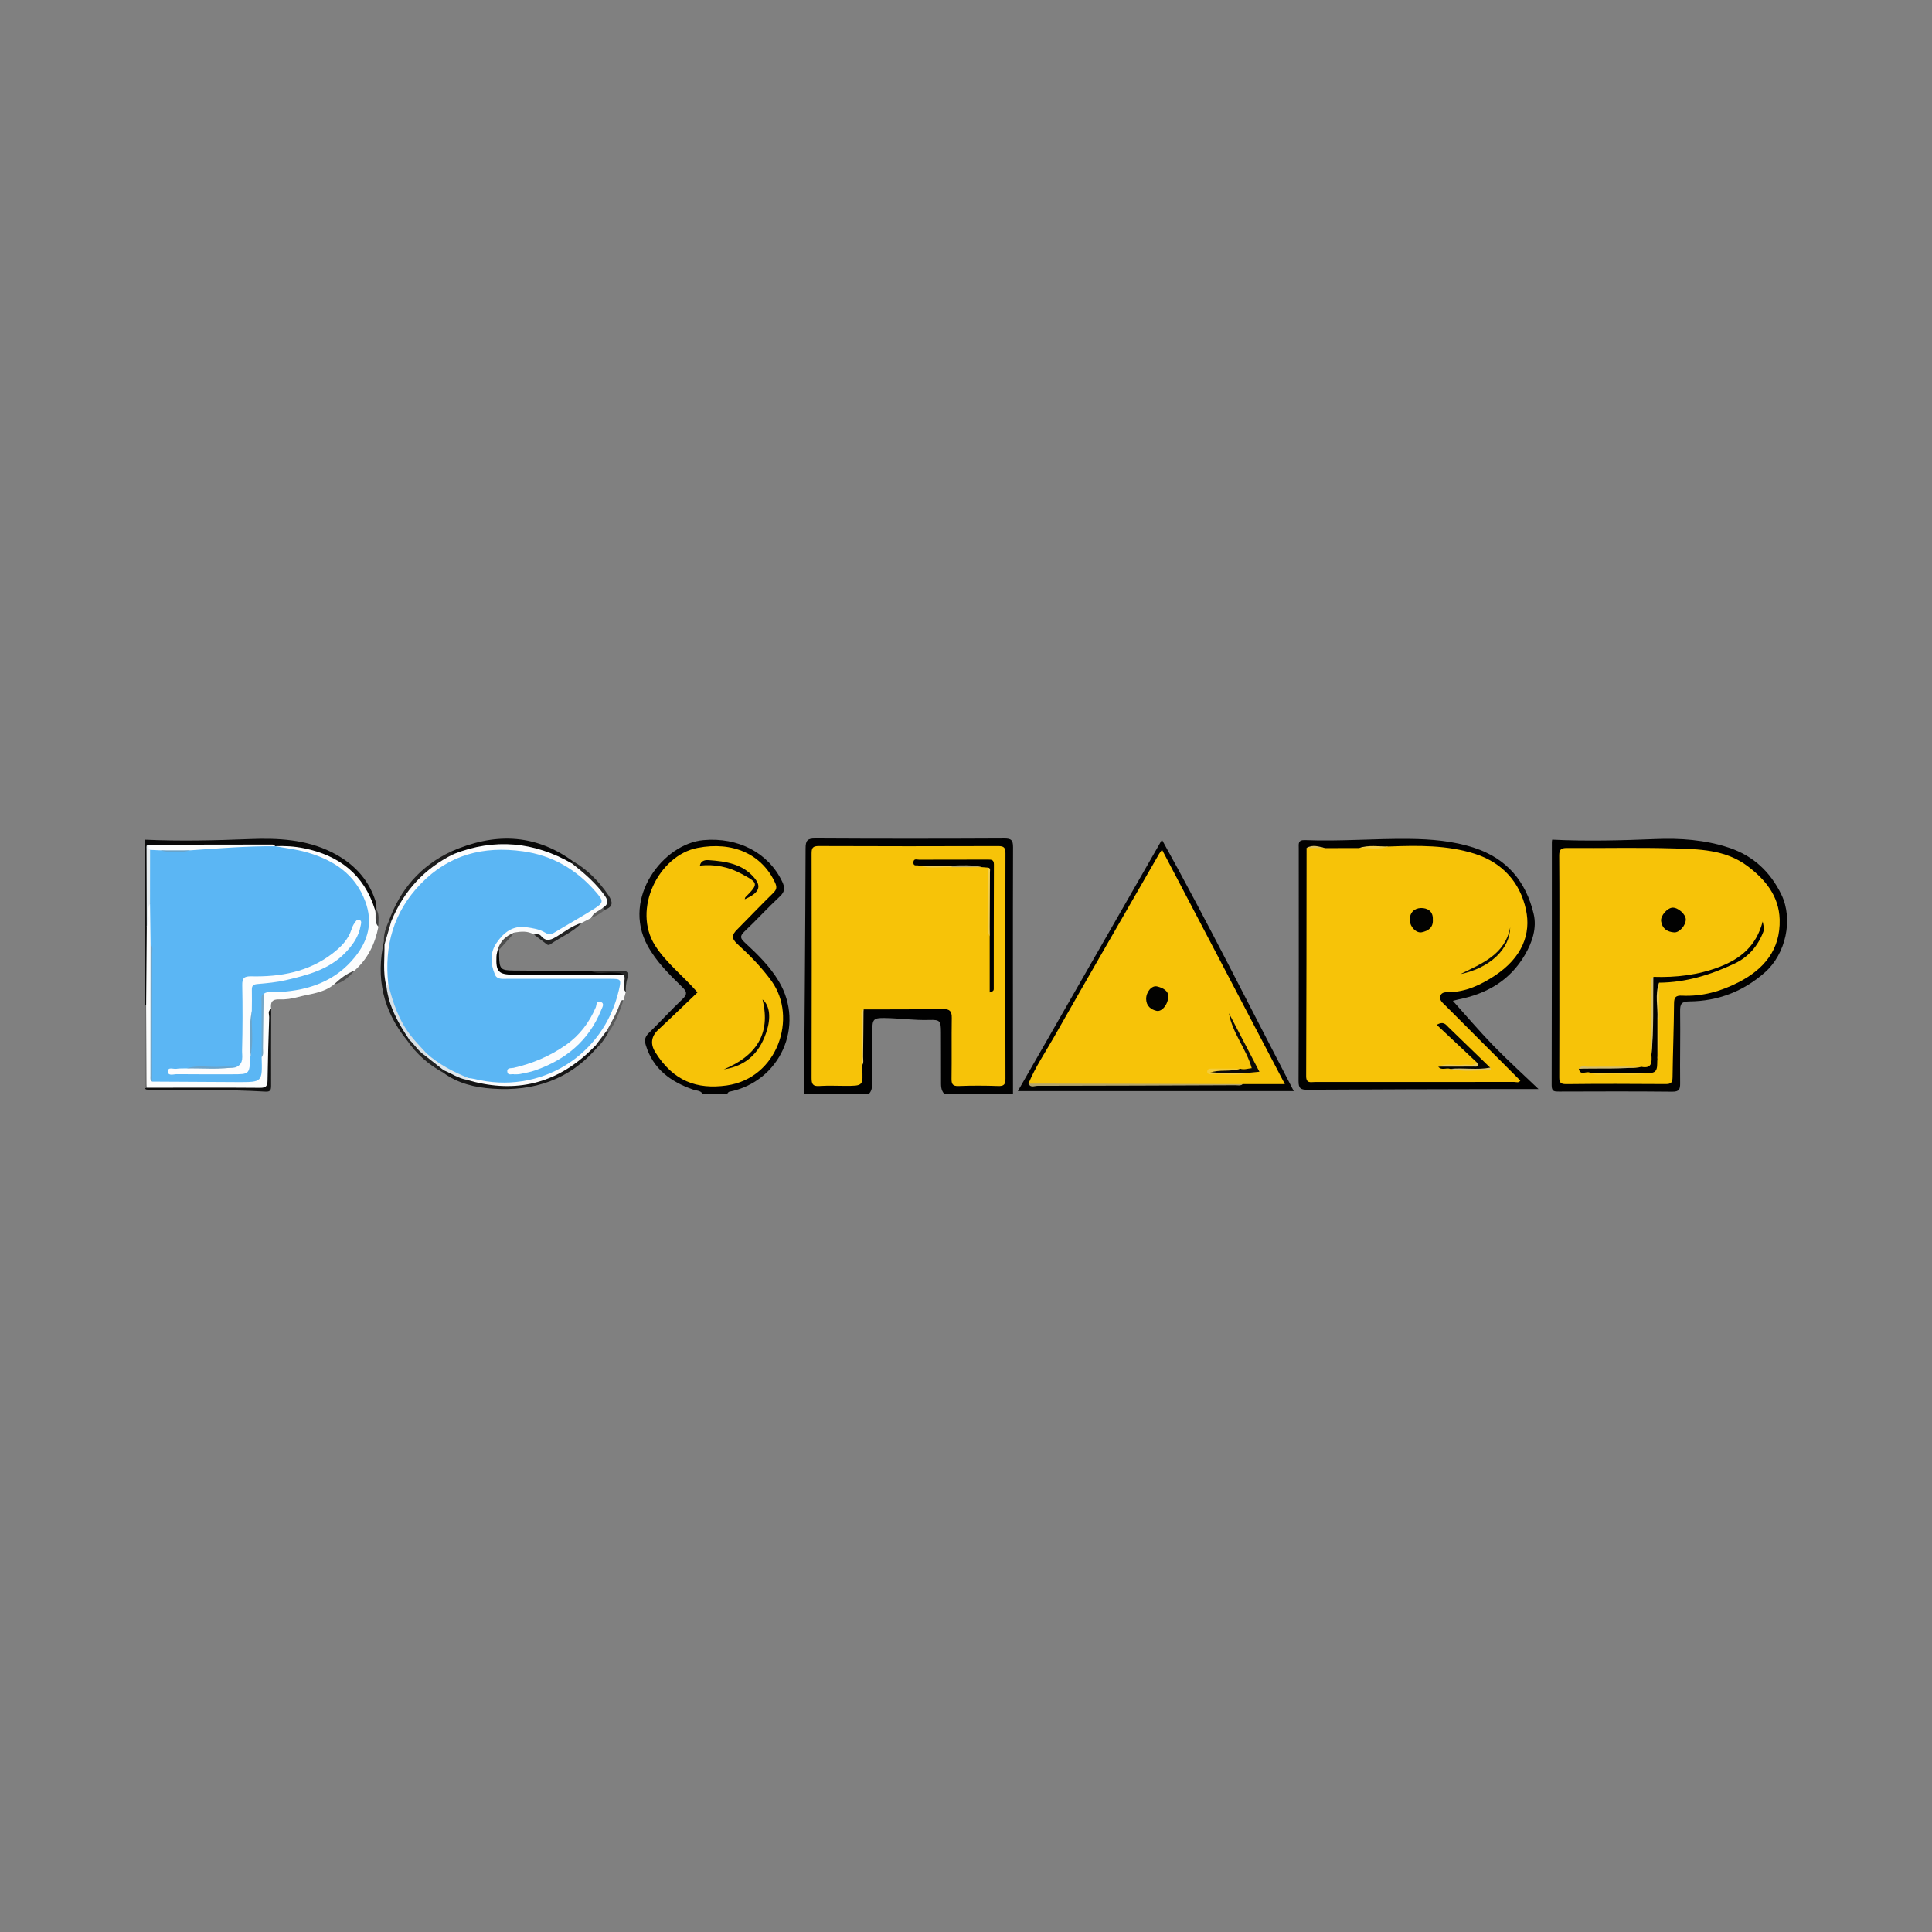 <?xml version="1.0" encoding="utf-8"?>
<!-- Generator: Adobe Illustrator 17.0.0, SVG Export Plug-In . SVG Version: 6.00 Build 0)  -->
<!DOCTYPE svg PUBLIC "-//W3C//DTD SVG 1.1//EN" "http://www.w3.org/Graphics/SVG/1.1/DTD/svg11.dtd">
<svg version="1.1" id="Layer_1" xmlns="http://www.w3.org/2000/svg" xmlns:xlink="http://www.w3.org/1999/xlink" x="0px" y="0px"
	 width="200px" height="200px" viewBox="0 0 200 200" enable-background="new 0 0 200 200" xml:space="preserve">

<rect x="0" y="0" width="200" height="200" fill="#808080" stroke="none"/>

<g>
	<path fill="#010101" d="M83.233,113.201c0.061-8.46,0.135-16.919,0.161-25.379c0.003-0.82,0.188-1.028,1.018-1.023
		c6.513,0.039,13.026,0.035,19.539,0.003c0.732-0.004,0.921,0.159,0.919,0.909c-0.026,8.497-0.01,16.993-0.006,25.49
		c-2.381,0-4.763,0-7.144,0c-0.337-0.384-0.304-0.856-0.306-1.315c-0.009-1.681,0.006-3.363-0.007-5.044
		c-0.009-1.17-0.093-1.291-1.222-1.257c-1.554,0.048-3.091-0.183-4.638-0.202c-1.112-0.013-1.237,0.126-1.251,1.261
		c-0.021,1.747,0,3.495-0.01,5.242c-0.003,0.459,0.031,0.932-0.306,1.315C87.731,113.201,85.482,113.201,83.233,113.201z"/>
	<path fill="#010101" d="M72.715,113.201c-0.228-0.334-0.62-0.291-0.943-0.403c-2.337-0.811-4.179-2.137-4.93-4.639
		c-0.149-0.496-0.062-0.85,0.324-1.226c1.183-1.152,2.294-2.379,3.491-3.515c0.531-0.504,0.441-0.776-0.036-1.242
		c-1.34-1.309-2.684-2.623-3.595-4.297c-2.686-4.939,1.639-10.536,5.797-10.908c3.563-0.319,6.714,1.291,8.149,4.294
		c0.292,0.612,0.302,1.034-0.247,1.543c-1.258,1.168-2.416,2.445-3.663,3.625c-0.502,0.475-0.424,0.711,0.049,1.147
		c1.309,1.208,2.587,2.456,3.512,4.004c2.747,4.595,0.132,10.399-5.144,11.433c-0.071,0.014-0.124,0.12-0.186,0.184
		C74.435,113.201,73.575,113.201,72.715,113.201z"/>
	<path fill="#010101" d="M150.307,103.502c1.408,1.567,2.773,3.177,4.237,4.69c1.437,1.485,2.975,2.872,4.721,4.543
		c-1.355,0-2.422-0.002-3.488,0c-6.807,0.018-13.614,0.025-20.42,0.071c-0.71,0.005-0.934-0.124-0.931-0.896
		c0.034-8.031,0.021-16.063,0.02-24.094c0-0.458-0.107-0.878,0.661-0.847c3.6,0.146,7.198-0.167,10.796-0.126
		c2.263,0.026,4.525,0.209,6.716,0.928c3.376,1.107,5.35,3.488,6.145,6.834c0.349,1.47-0.141,2.929-0.908,4.246
		c-1.55,2.66-3.962,4.031-6.902,4.613c-0.312,0.062-0.616,0.164-0.924,0.247C150.122,103.642,150.215,103.572,150.307,103.502z"/>
	<path fill="#010101" d="M160.685,86.923c3.578,0.171,7.133,0.081,10.693-0.063c2.568-0.104,5.126,0.074,7.601,0.895
		c2.515,0.835,4.29,2.506,5.428,4.852c1.247,2.569,0.458,6.145-1.696,8.046c-2.237,1.976-4.859,2.983-7.825,3.011
		c-0.819,0.008-0.971,0.267-0.96,1.012c0.035,2.478-0.026,4.958,0.002,7.437c0.007,0.647-0.087,0.904-0.83,0.896
		c-3.9-0.042-7.801-0.025-11.702-0.013c-0.477,0.001-0.771,0.011-0.769-0.647c0.025-8.396,0.017-16.792,0.02-25.188
		C160.646,87.064,160.677,86.967,160.685,86.923z"/>
	<path fill="#020202" d="M105.366,112.948c4.986-8.696,9.922-17.302,14.918-26.014c4.761,8.578,9.102,17.292,13.646,26.014
		C124.359,112.948,114.932,112.948,105.366,112.948z"/>
	<path fill="#FBFCFD" d="M61.192,95.031c-0.329,0.17-0.658,0.34-0.987,0.51c-0.913,0.566-1.839,1.113-2.74,1.697
		c-0.466,0.302-0.828,0.48-1.257-0.03c-0.234-0.279-0.627-0.322-0.946-0.474c-0.63-0.378-1.305-0.312-1.985-0.205
		c-0.706,0.613-1.584,1.091-1.7,2.169c0.001,0.266-0.013,0.531,0.004,0.793c0.06,0.937,0.335,1.203,1.291,1.205
		c3.496,0.007,6.992,0,10.488,0.006c0.392,0.001,0.793-0.065,1.173,0.098c0.499,0.577-0.126,1.302,0.248,1.896
		c-0.077,0.277-0.154,0.555-0.232,0.832c-0.6,1.033-0.923,2.206-1.616,3.192c-0.415,0.592-0.841,1.176-1.291,1.743
		c-3.474,3.622-7.672,4.813-12.547,3.744c-0.296-0.065-0.57-0.157-0.802-0.356c-0.059-0.194,0.048-0.299,0.203-0.378
		c1.414,0.023,2.802,0.309,4.23,0.29c5.036-0.067,10.127-4.267,11.053-9.211c0.16-0.852,0.051-0.982-0.953-0.985
		c-3.305-0.01-6.609-0.001-9.914-0.005c-1.788-0.002-2.363-0.613-2.282-2.404c0.096-2.123,2.217-3.931,4.245-3.293
		c1.753,0.552,3.111,0.223,4.495-0.784c0.611-0.444,1.302-0.781,1.937-1.2c0.553-0.365,0.672-0.75,0.205-1.292
		c-2.295-2.663-5.155-4.164-8.697-4.326c-2.979-0.136-5.738,0.459-8.028,2.477c-2.655,2.34-4.431,5.138-4.361,8.845
		c0.015,0.785,0.136,1.586-0.135,2.36c-0.114,0.142-0.233,0.258-0.409,0.08c-0.565-1.344-0.181-2.735-0.207-4.105
		c0.302-0.83,0.281-1.756,0.749-2.537c1.034-2.978,3.002-5.166,5.702-6.732c0.283-0.164,0.593-0.278,0.865-0.465
		c2.822-1.156,5.708-1.402,8.663-0.596c1.245,0.34,2.39,0.904,3.463,1.615c1.456,0.916,2.669,2.081,3.647,3.502
		c0.388,0.564,0.442,1-0.239,1.34C62.097,94.396,61.591,94.641,61.192,95.031z"/>
	<path fill="#FCFDFD" d="M39.174,95.927c-0.347,1.785-1.104,3.346-2.49,4.564c-0.711,0.449-1.348,1.01-2.096,1.405
		c-1.081,0.911-2.467,0.972-3.745,1.318c-0.611,0.166-1.267,0.269-1.894,0.239c-0.8-0.038-0.977,0.317-0.879,0.994
		c-0.2,0.304-0.11,0.645-0.102,0.966c0.056,2.149-0.13,4.293-0.102,6.441c0.008,0.581-0.143,0.982-0.822,0.944
		c-3.96-0.219-7.927,0.02-11.887-0.163c-0.198-1.761-0.047-3.527-0.085-5.29c-0.023-1.081-0.005-2.162-0.004-3.243
		c0.003-2.68-0.006-5.361,0.005-8.041c0.159-0.606,0.047-1.228,0.105-1.838c0.025-0.269-0.133-0.722,0.439-0.637
		c0.453,0.79,0.201,1.654,0.249,2.485c0.032,0.55,0.032,1.105-0.003,1.657c-0.052,4.296-0.007,8.592-0.021,12.888
		c-0.001,0.332-0.014,0.667,0.278,0.907c0.359,0.229,0.762,0.176,1.152,0.177c2.692,0.005,5.384,0.007,8.077,0
		c1.349-0.003,1.365-0.026,1.42-1.365c0.012-0.295,0.021-0.591,0.079-0.882c0.289-1.226,0.087-2.471,0.142-3.706
		c0.039-0.879-0.061-1.762,0.065-2.638c0.216-0.629,0.754-0.695,1.29-0.677c1.237,0.041,2.427-0.236,3.612-0.515
		c2.243-0.528,3.912-1.934,5.104-3.809c1.563-2.459,0.869-5.636-1.403-7.564c-1.811-1.537-3.929-2.229-6.237-2.486
		c-0.354-0.04-0.822,0.109-0.945-0.445c0.279-0.308,0.658-0.282,1.012-0.269c3.517,0.133,6.453,1.402,8.474,4.409
		c0.482,0.716,0.783,1.513,0.923,2.368C39.144,94.697,38.971,95.342,39.174,95.927z"/>
	<path fill="#090909" d="M15.191,95.933c-0.021,2.706-0.041,5.412-0.062,8.119c-0.043,0-0.086,0-0.129,0c0-5.71,0-11.421,0-17.126
		c3.63,0.161,7.237,0.079,10.848-0.064c2.904-0.115,5.805,0.024,8.474,1.353c2.13,1.061,3.744,2.642,4.521,4.971
		c0.109,0.327,0.134,0.637,0.126,0.965c-0.058,0.063-0.111,0.06-0.161-0.009c-1.139-3.622-3.701-5.587-7.333-6.327
		c-1.003-0.204-2.009-0.262-3.026-0.22c-0.06,0.015-0.121,0.03-0.181,0.045c-3.807,0.079-7.615,0.035-11.422,0.059
		c-0.39,0.003-0.79-0.068-1.162,0.11c-0.366,0.352-0.244,0.809-0.233,1.221C15.508,91.337,15.355,93.635,15.191,95.933z"/>
	<path fill="#080808" d="M59.219,89.394c-3.933-2.267-8.017-2.643-12.263-0.979c-0.245,0.069-0.307-0.041-0.258-0.262
		c4.358-1.923,8.568-1.913,12.556,0.968C59.322,89.223,59.311,89.314,59.219,89.394z"/>
	<path fill="#151515" d="M48.313,111.777c4.653,1.382,8.837,0.603,12.471-2.706c0.292-0.266,0.568-0.547,0.852-0.822
		c0.147-0.01,0.254,0.013,0.168,0.199c-2.857,3.33-6.546,4.548-10.824,4.247c-1.822-0.128-3.563-0.533-5.074-1.638
		c-0.072-0.088-0.072-0.177,0-0.265C46.82,110.848,47.597,111.238,48.313,111.777z"/>
	<path fill="#101010" d="M15.171,112.599c3.917-0.003,7.835-0.024,11.752,0.009c0.634,0.005,0.765-0.202,0.773-0.771
		c0.031-2.171,0.096-4.342,0.171-6.512c0.01-0.293-0.198-0.665,0.202-0.878c-0.004,2.641-0.017,5.283-0.005,7.924
		c0.002,0.438-0.061,0.662-0.58,0.632c-4.055-0.234-8.117-0.176-12.176-0.206c-0.134-0.001-0.26-0.001-0.298-0.167
		C15.044,112.514,15.097,112.504,15.171,112.599z"/>
	<path fill="#040404" d="M64.576,100.898c-3.796,0-7.592,0-11.388-0.001c-1.578,0-1.87-0.303-1.795-1.887
		c0.011-0.227,0.083-0.451,0.127-0.677c0.04-0.09,0.089-0.096,0.149-0.017c0,0.23-0.006,0.46,0,0.689
		c0.032,1.31,0.182,1.453,1.466,1.461c2.69,0.017,5.38,0.042,8.07,0.063c1.142,0.184,2.296-0.016,3.439,0.109
		c0.078,0.009,0.107,0.064,0.117,0.127c0.016,0.092-0.006,0.13-0.087,0.125C64.642,100.888,64.609,100.895,64.576,100.898z"/>
	<path fill="#171717" d="M39.802,97.783c0.023,1.435-0.187,2.88,0.195,4.298c0.275,0.265,0.335,0.625,0.422,0.97
		c0.315,1.243,0.826,2.395,1.54,3.463c0.228,0.341,0.555,0.664,0.423,1.146c-0.089,0.082-0.178,0.083-0.267,0.001
		c-2.449-3.016-3.232-6.419-2.367-10.205C39.855,97.55,39.873,97.659,39.802,97.783z"/>
	<path fill="#1D1D1D" d="M46.697,88.153c0.086,0.087,0.172,0.175,0.258,0.262c-3.018,1.495-5.149,3.814-6.436,6.919
		c-0.09,0.082-0.176,0.077-0.255-0.016C41.439,92.06,43.544,89.637,46.697,88.153z"/>
	<path fill="#212121" d="M59.219,89.394c0.012-0.091,0.023-0.182,0.035-0.273c1.543,0.884,2.754,2.113,3.743,3.578
		c0.433,0.642,0.513,1.176-0.377,1.47c-0.214,0.093-0.243-0.016-0.21-0.192c0.538-0.337,0.605-0.678,0.206-1.242
		C61.678,91.413,60.473,90.383,59.219,89.394z"/>
	<path fill="#242424" d="M55.262,96.733c0.254,0.007,0.539-0.095,0.735,0.144c0.588,0.714,1.126,0.377,1.741,0.002
		c0.797-0.487,1.546-1.076,2.468-1.337c-0.922,0.974-2.175,1.463-3.248,2.217c-0.215,0.151-0.347,0.004-0.501-0.116
		C56.062,97.333,55.66,97.035,55.262,96.733z"/>
	<path fill="#6D6D6D" d="M15.171,112.599l-0.076,0.04l-0.085-0.008c-0.004-2.859-0.007-5.719-0.011-8.578
		c0.043-0.001,0.086-0.001,0.129,0C15.143,106.901,15.157,109.75,15.171,112.599z"/>
	<path fill="#222222" d="M42.115,107.661c0.088-0.008,0.176-0.016,0.264-0.024c0.811,0.179,1.006,1.103,1.708,1.413
		c0.564,0.634,1.465,0.912,1.846,1.74c-0.008,0.088-0.017,0.177-0.025,0.265C44.377,110.222,43.096,109.109,42.115,107.661z"/>
	<path fill="#262626" d="M64.576,100.898c-0.411-0.205-0.413-0.171-1.165-0.214c-0.735-0.043-1.493,0.199-2.206-0.154
		c1.049-0.011,2.1,0.015,3.146-0.046c0.651-0.038,0.736,0.293,0.599,0.76c-0.141,0.481-0.183,0.96-0.169,1.452
		C64.27,102.147,64.868,101.472,64.576,100.898z"/>
	<path fill="#5A5A5A" d="M62.832,106.667c0.506-0.941,1.056-1.861,1.38-2.888c0.058-0.184,0.147-0.272,0.337-0.252
		c-0.412,1.16-0.8,2.332-1.55,3.334C62.911,106.825,62.857,106.759,62.832,106.667z"/>
	<path fill="#4E4E4E" d="M51.668,98.316l-0.071,0.036l-0.078-0.018c0.261-0.917,0.876-1.491,1.757-1.805
		C52.74,97.124,52.204,97.72,51.668,98.316z"/>
	<path fill="#4E4E4E" d="M34.588,101.896c0.629-0.572,1.275-1.119,2.096-1.405C36.112,101.149,35.494,101.737,34.588,101.896z"/>
	<path fill="#2E2E2E" d="M40.263,95.319c0.085,0.005,0.17,0.01,0.255,0.016c-0.239,0.816-0.477,1.632-0.716,2.449
		c-0.018-0.109-0.037-0.218-0.055-0.327C39.702,96.692,39.962,96,40.263,95.319z"/>
	<path fill="#2A2A2A" d="M62.832,106.667c0.056,0.065,0.111,0.13,0.167,0.195c-0.344,0.569-0.684,1.141-1.194,1.585
		c-0.056-0.066-0.112-0.132-0.168-0.199C62.035,107.722,62.433,107.194,62.832,106.667z"/>
	<path fill="#3E3E3E" d="M38.808,94.141c0.054,0.004,0.108,0.007,0.161,0.009c0.344,0.56,0.171,1.18,0.204,1.776
		C38.668,95.41,39.006,94.721,38.808,94.141z"/>
	<path fill="#5F5F5F" d="M62.41,93.978c0.07,0.064,0.14,0.128,0.21,0.192c-0.422,0.376-0.902,0.657-1.427,0.861
		C61.411,94.465,61.995,94.319,62.41,93.978z"/>
	<path fill="#F7C308" d="M89.197,110.334c0.019,0.063,0.051,0.125,0.055,0.189c0.105,1.883,0.105,1.883-1.762,1.883
		c-0.893,0-1.789-0.048-2.677,0.015c-0.687,0.049-0.799-0.222-0.798-0.837c0.019-7.737,0.018-15.474,0.001-23.211
		c-0.001-0.577,0.099-0.792,0.746-0.789c6.183,0.027,12.366,0.025,18.549,0.003c0.6-0.002,0.777,0.135,0.775,0.76
		c-0.023,7.77-0.023,15.54,0,23.31c0.002,0.621-0.167,0.784-0.773,0.763c-1.354-0.046-2.712-0.053-4.066,0.002
		c-0.654,0.027-0.753-0.219-0.744-0.793c0.031-2.083-0.009-4.166,0.024-6.249c0.011-0.68-0.195-0.937-0.903-0.926
		c-2.743,0.04-5.487,0.03-8.231,0.039c-0.24,1.259-0.044,2.53-0.11,3.793C89.246,108.97,89.376,109.659,89.197,110.334z"/>
	<path fill="#E8CB65" d="M89.197,110.334c-0.002-1.676-0.01-3.352-0.001-5.028c0.001-0.277-0.118-0.602,0.196-0.811
		c-0.013,1.634-0.021,3.269-0.044,4.903C89.343,109.713,89.456,110.057,89.197,110.334z"/>
	<path fill="#F7C308" d="M72.205,102.731c-1.509-1.739-3.218-3.022-4.377-4.828c-2.42-3.77,0.369-9.35,4.375-10.126
		c3.675-0.712,6.652,0.668,8.015,3.56c0.226,0.48,0.204,0.734-0.164,1.096c-1.273,1.251-2.509,2.539-3.764,3.809
		c-0.501,0.507-0.617,0.88,0.032,1.471c1.288,1.174,2.516,2.414,3.551,3.848c2.716,3.765,0.638,10.068-4.659,10.805
		c-3.039,0.422-5.495-0.421-7.382-3.446c-0.493-0.791-0.464-1.603,0.303-2.313C69.515,105.329,70.861,104.014,72.205,102.731z"/>
	<path fill="#F7C308" d="M143.768,87.631c3.017-0.11,6.04-0.169,8.955,0.774c2.823,0.913,4.637,2.956,5.246,5.77
		c0.537,2.483-0.368,4.957-3.281,6.858c-1.404,0.917-2.904,1.628-4.645,1.677c-0.311,0.009-0.789-0.053-0.932,0.366
		c-0.153,0.447,0.215,0.717,0.495,0.996c2.592,2.594,5.183,5.19,7.777,7.788c-0.17,0.274-0.426,0.142-0.628,0.142
		c-6.879,0.008-13.759,0.008-20.638,0.004c-0.424,0-0.907,0.183-0.903-0.616c0.034-7.871,0.034-15.742,0.043-23.613
		c0.641-0.111,1.281-0.138,1.92,0.02c1.166-0.002,2.333-0.004,3.499-0.006C141.696,87.558,142.744,87.838,143.768,87.631z"/>
	<path fill="#F1CC49" d="M143.768,87.631c-1.015,0.371-2.062,0.106-3.093,0.16C141.69,87.445,142.734,87.643,143.768,87.631z"/>
	<path fill="#DBC05F" d="M137.175,87.797c-0.64-0.006-1.28-0.013-1.92-0.019C135.899,87.401,136.537,87.637,137.175,87.797z"/>
	<path fill="#F7C308" d="M161.423,99.901c0-3.767,0.016-7.535-0.015-11.302c-0.006-0.654,0.179-0.82,0.821-0.814
		c3.635,0.031,7.272-0.064,10.904,0.041c2.694,0.077,5.465,0.096,7.774,1.837c1.839,1.386,3.255,3.096,3.323,5.528
		c0.087,3.113-1.612,5.135-4.249,6.489c-1.834,0.942-3.779,1.492-5.859,1.39c-0.646-0.032-0.821,0.16-0.825,0.812
		c-0.018,2.54-0.123,5.079-0.153,7.618c-0.007,0.551-0.145,0.725-0.712,0.721c-3.437-0.025-6.874-0.034-10.31,0.006
		c-0.7,0.008-0.709-0.305-0.707-0.825C161.43,107.567,161.423,103.734,161.423,99.901z"/>
	<path fill="#F7C308" d="M106.466,112.173c0.698-1.695,1.73-3.21,2.629-4.793c3.606-6.349,7.263-12.668,10.903-18.998
		c0.065-0.113,0.151-0.215,0.294-0.416c4.222,8.054,8.417,16.057,12.716,24.257c-1.573,0-2.971,0-4.368,0
		c-0.25,0.13-0.519,0.078-0.78,0.078c-6.847,0.003-13.693,0.004-20.54-0.003C107.035,112.299,106.722,112.406,106.466,112.173z"/>
	<path fill="#B4A56C" d="M106.466,112.173c4.752,0.009,9.504,0.017,14.256,0.028c2.64,0.006,5.28,0.015,7.919,0.023
		c-0.226,0.206-0.503,0.115-0.757,0.116c-6.829,0.029-13.658,0.056-20.487,0.062C107.093,112.403,106.676,112.638,106.466,112.173z"
		/>
	<path fill="#5BB6F4" d="M40.191,101.851c-0.421-3.951,0.542-7.434,3.362-10.353c2.933-3.036,6.507-3.934,10.566-3.371
		c3.041,0.422,5.524,1.86,7.524,4.165c0.874,1.007,0.885,1.138-0.208,1.83c-1.336,0.846-2.724,1.609-4.074,2.433
		c-0.332,0.203-0.591,0.196-0.908,0.001c-0.603-0.373-1.303-0.475-1.98-0.571c-1.376-0.194-2.309,0.523-3.053,1.601
		c-0.738,1.069-0.639,2.182-0.186,3.294c0.212,0.521,0.748,0.446,1.213,0.445c3.568-0.003,7.136-0.003,10.704-0.001
		c1.152,0.001,1.178,0.038,0.911,1.188c-1.576,6.799-8.185,10.856-14.951,9.179c-0.19-0.047-0.389-0.059-0.584-0.087
		c-1.793-0.301-3.178-1.328-4.475-2.513c-1.881-1.681-3.131-3.738-3.752-6.19C40.208,102.544,40.265,102.196,40.191,101.851z"/>
	<path fill="#D9E0E5" d="M40.191,101.851c0.473,1.948,1.112,3.828,2.382,5.421c0.489,0.613,1.044,1.174,1.569,1.759
		c-0.014,0.12-0.126,0.139-0.202,0.194c-0.64-0.412-1.015-1.085-1.562-1.589c-1.149-1.7-2.135-3.469-2.381-5.555
		C40.062,102.005,40.127,101.928,40.191,101.851z"/>
	<path fill="#E0E7EB" d="M43.94,109.226c0.067-0.065,0.135-0.129,0.202-0.194c1.285,1.157,2.792,1.936,4.383,2.572
		c-0.071,0.058-0.141,0.115-0.212,0.173c-0.868-0.15-1.586-0.661-2.381-0.986C45.268,110.269,44.604,109.748,43.94,109.226z"/>
	<path fill="#5BB6F4" d="M15.585,97.726c-0.018-1.385-0.036-2.769-0.054-4.154c-0.342-0.893-0.122-1.821-0.158-2.732
		c-0.035-0.887-0.032-1.777,0.01-2.666c0.211-0.733,0.758-0.383,1.2-0.376c1.086,0.202,2.17,0.201,3.254-0.029
		c2.877-0.162,5.752-0.403,8.636-0.166c0,0-0.023-0.008-0.023-0.008c1.087,0.202,2.199,0.322,3.258,0.623
		c2.782,0.793,5.049,2.228,6.115,5.12c0.79,2.145,0.302,4.018-1.072,5.724c-2.004,2.489-4.73,3.448-7.816,3.629
		c-0.549,0.032-1.129-0.157-1.643,0.188c-0.269,1.033-0.064,2.085-0.12,3.127c-0.062,1.147,0.098,2.3-0.085,3.444
		c0.074,2.567,0.074,2.573-2.439,2.565c-2.963-0.01-5.925-0.032-8.888-0.049c-0.183-0.343-0.09-0.714-0.091-1.07
		c-0.008-4.031-0.003-8.062-0.008-12.093C15.659,98.444,15.732,98.076,15.585,97.726z"/>
	<path fill="#6EA5CA" d="M15.585,97.726c0.29,0.306,0.166,0.687,0.167,1.035c0.009,4.402,0.007,8.805,0.007,13.207
		c-0.253-0.148-0.185-0.403-0.185-0.619C15.574,106.807,15.58,102.266,15.585,97.726z"/>
	<path fill="#E7EDF0" d="M15.536,87.982c-0.002,1.863-0.004,3.727-0.006,5.59c-0.46,0.737,0.126,1.625-0.34,2.361
		c-0.008-2.707-0.017-5.415-0.022-8.122c0-0.148-0.053-0.343,0.196-0.366C15.574,87.576,15.444,87.814,15.536,87.982z"/>
	<path fill="#74A7C8" d="M27.086,109.451c-0.005-1.918-0.012-3.836-0.01-5.754c0-0.285-0.092-0.607,0.215-0.817
		c-0.021,1.873-0.038,3.746-0.067,5.619C27.219,108.82,27.315,109.161,27.086,109.451z"/>
	<path fill="#FCFDFD" d="M15.536,87.982c-0.199-0.134-0.157-0.344-0.171-0.537c4.231-0.006,8.463-0.012,12.694-0.017
		c0.16,0,0.335-0.023,0.413,0.175c-2.924-0.021-5.836,0.223-8.75,0.421c-1.055,0.114-2.109,0.114-3.164,0
		C16.218,88.01,15.877,87.996,15.536,87.982z"/>
	<path d="M95.137,89.615c-0.199-0.101-0.591,0.125-0.582-0.328c0.009-0.45,0.368-0.289,0.587-0.29
		c2.378-0.011,4.755-0.003,7.133-0.011c0.367-0.001,0.616,0.015,0.614,0.507c-0.017,4.293-0.012,8.586-0.016,12.878
		c0,0.128-0.023,0.255-0.421,0.363c0-1.985,0-3.893,0-5.801c-0.148-2.02-0.019-4.044-0.07-6.065
		c-0.009-0.351,0.104-0.719-0.104-1.051c-0.21-0.016-0.419-0.032-0.629-0.048c-1.06-0.195-2.13-0.035-3.195-0.087
		C97.349,89.641,96.24,89.765,95.137,89.615z"/>
	<path fill="#F3CF4D" d="M102.278,89.817c0.297,0.051,0.2,0.291,0.2,0.459c-0.003,2.219-0.016,4.438-0.026,6.657
		c-0.331-0.615-0.142-1.279-0.154-1.917C102.265,93.283,102.281,91.55,102.278,89.817z"/>
	<path fill="#EFCC52" d="M95.137,89.615c1.12-0.001,2.24-0.001,3.361-0.002c0.071,0.023,0.099,0.054,0.085,0.094
		c-0.016,0.044-0.034,0.065-0.054,0.065C97.397,89.729,96.254,89.956,95.137,89.615z"/>
	<path fill="#BAAA6D" d="M98.528,89.772c-0.01-0.053-0.02-0.106-0.031-0.159c1.055-0.036,2.112-0.102,3.152,0.155
		C100.609,89.77,99.569,89.771,98.528,89.772z"/>
	<path fill="#050504" d="M77.094,93.093c0.042-0.14,0.042-0.181,0.062-0.201c1.398-1.408,1.362-1.487-0.402-2.435
		c-1.341-0.72-2.747-1.009-4.3-0.852c0.136-0.616,0.707-0.579,0.941-0.561c1.732,0.131,3.448,0.365,4.682,1.821
		C78.861,91.788,78.601,92.429,77.094,93.093z"/>
	<path fill="#050503" d="M74.929,110.697c3.261-1.357,4.911-3.592,4.005-7.231c0.664,0.528,0.897,1.66,0.493,3.07
		C78.778,108.8,77.393,110.33,74.929,110.697z"/>
	<path fill="#020201" d="M148.324,95.187c0.067,0.823-0.469,1.183-1.142,1.321c-0.584,0.119-1.215-0.577-1.242-1.218
		c-0.035-0.819,0.477-1.276,1.155-1.291C147.736,93.985,148.375,94.312,148.324,95.187z"/>
	<path fill="#040403" d="M152.9,110.002c-1.366-1.282-2.733-2.564-4.174-3.917c0.734-0.407,0.95-0.007,1.206,0.24
		c1.447,1.394,2.886,2.794,4.328,4.193c-0.218,0.396-0.59,0.189-0.878,0.187c-1.084-0.008-2.171,0.096-3.253-0.055
		c-0.4-0.154-0.895,0.201-1.244-0.229c1.093-0.212,2.199-0.02,3.294-0.107C152.426,110.293,152.878,110.593,152.9,110.002z"/>
	<path fill="#0B0B08" d="M156.335,95.998c-0.028,2.244-2.098,4.212-5.161,4.844C153.382,99.741,155.789,98.847,156.335,95.998z"/>
	<path fill="#E9CA5B" d="M152.9,110.002c0.314,0.505-0.123,0.404-0.352,0.406c-1.221,0.014-2.442,0.009-3.663,0.011
		c0.844-0.415,1.745-0.084,2.611-0.2C151.965,110.157,152.485,110.407,152.9,110.002z"/>
	<path fill="#DCC46A" d="M150.129,110.649c1.374-0.138,2.761,0.134,4.131-0.131c0.045,0.114,0.133,0.288-0.073,0.283
		C152.834,110.769,151.471,110.982,150.129,110.649z"/>
	<path fill="#010100" d="M171.155,101.124c2.349,0.076,4.64-0.187,6.855-1.038c2.159-0.829,3.803-2.147,4.464-4.699
		c0.156,0.81,0.167,0.814,0.055,1.101c-0.569,1.467-1.54,2.588-2.966,3.261c-2.473,1.166-5.049,1.96-7.816,1.977
		c-0.24,1.255-0.046,2.522-0.109,3.782c-0.037,1.37,0.078,2.742-0.063,4.111c-0.077,0.67,0.194,1.59-1.032,1.434
		c-1.981,0.105-3.962,0.105-5.942,0c-0.353-0.24-1.015,0.375-1.167-0.422c1.467-0.23,2.945-0.037,4.416-0.107
		c0.684-0.033,1.376,0.112,2.053-0.09c1.116,0.226,1.114-0.487,1.052-1.251c0.215-2.296,0.029-4.597,0.098-6.895
		C171.067,101.898,170.949,101.496,171.155,101.124z"/>
	<path fill="#010101" d="M173.141,93.959c0.564-0.026,1.359,0.676,1.372,1.212c0.015,0.601-0.646,1.382-1.197,1.35
		c-0.728-0.043-1.258-0.408-1.358-1.167C171.885,94.787,172.614,93.983,173.141,93.959z"/>
	<path fill="#D5BF70" d="M171.155,101.124c-0.042,2.686,0.066,5.376-0.198,8.057c-0.002-2.419-0.008-4.837,0.001-7.255
		C170.958,101.652,170.83,101.326,171.155,101.124z"/>
	<path fill="#D3BE70" d="M169.905,110.432c-2.15,0.268-4.312,0.152-6.469,0.197c0.235-0.347,0.595-0.195,0.897-0.197
		C166.191,110.419,168.048,110.429,169.905,110.432z"/>
	<path fill="#F8CA26" d="M164.604,111.051c1.981,0,3.962,0,5.942,0c-1.323,0.374-2.674,0.102-4.01,0.148
		C165.897,111.222,165.224,111.386,164.604,111.051z"/>
	<path fill="#F7CC34" d="M171.577,109.617c-0.001-1.385-0.001-2.769-0.002-4.154c0.045-0.089,0.097-0.097,0.156-0.012
		C171.674,106.84,171.921,108.24,171.577,109.617z"/>
	<path fill="#EACC62" d="M171.731,105.451c-0.052,0.006-0.104,0.01-0.156,0.012c0.059-1.246-0.277-2.51,0.173-3.738
		C171.743,102.967,171.737,104.209,171.731,105.451z"/>
	<path fill="#020201" d="M120.945,103.117c-0.023,0.885-0.679,1.645-1.212,1.525c-0.601-0.135-1.064-0.51-1.083-1.205
		c-0.02-0.733,0.566-1.455,1.131-1.323C120.393,102.259,120.94,102.574,120.945,103.117z"/>
	<path fill="#0C0B08" d="M128.381,110.628c0.396,0.141,0.777-0.014,1.198-0.055c-0.561-2.005-2.002-3.615-2.361-5.69
		c1.033,1.983,2.066,3.967,3.158,6.063c-0.445,0.043-0.783,0.076-1.121,0.108c-1.388,0.123-2.771,0.045-4.161-0.083
		C126.16,110.519,127.305,110.909,128.381,110.628z"/>
	<path fill="#F4CC3B" d="M128.381,110.628c-1.031,0.364-2.123,0.038-3.167,0.426c1.347,0,2.695,0,4.042,0
		c-1.287,0.345-2.599,0.08-3.897,0.153c-0.202,0.011-0.418-0.057-0.386-0.322c0.03-0.252,0.255-0.268,0.454-0.268
		C126.411,110.618,127.396,110.624,128.381,110.628z"/>
	<path fill="#FBFCFE" d="M53.259,111.216c-0.254-0.082-0.677,0.167-0.742-0.26c-0.07-0.46,0.405-0.356,0.646-0.412
		c1.95-0.451,3.76-1.211,5.402-2.358c1.42-0.992,2.425-2.313,3.106-3.9c0.096-0.224,0.04-0.734,0.489-0.58
		c0.467,0.161,0.197,0.544,0.083,0.831c-1.278,3.189-3.678,5.159-6.854,6.269c-0.494,0.173-1.019,0.262-1.534,0.371
		C53.664,111.219,53.461,111.205,53.259,111.216z"/>
	<path fill="#FCFDFE" d="M24.512,110.434c0.754-0.378,0.533-1.12,0.548-1.701c0.058-2.244,0.061-4.49,0.017-6.734
		c-0.014-0.739,0.183-0.948,0.936-0.932c3.023,0.066,5.903-0.448,8.388-2.348c0.879-0.672,1.64-1.427,1.991-2.516
		c0.07-0.217,0.161-0.438,0.293-0.622c0.124-0.174,0.253-0.46,0.527-0.349c0.277,0.113,0.157,0.391,0.119,0.609
		c-0.196,1.119-0.82,1.993-1.588,2.789c-1.692,1.752-3.935,2.32-6.183,2.841c-0.956,0.222-1.949,0.309-2.93,0.396
		c-0.433,0.038-0.568,0.19-0.558,0.601c0.018,0.725,0,1.452-0.004,2.178c-0.207,1.233-0.031,2.475-0.092,3.712
		c-0.018,0.356,0.066,0.72-0.071,1.068c-0.079,1.782-0.079,1.782-1.855,1.782c-1.917,0-3.835,0.012-5.752-0.011
		c-0.32-0.004-0.892,0.219-0.914-0.255c-0.026-0.543,0.554-0.253,0.865-0.302c0.356-0.057,0.725-0.032,1.088-0.043
		c1.369-0.162,2.744-0.024,4.115-0.075C23.804,110.508,24.171,110.608,24.512,110.434z"/>
	<path fill="#6CA4CA" d="M24.512,110.434c-1.717,0.32-3.45,0.152-5.177,0.163c1.151-0.383,2.335-0.091,3.501-0.168
		C23.393,110.392,23.953,110.43,24.512,110.434z"/>
	<path fill="#6DA5CA" d="M25.905,109.427c0.014-1.595-0.156-3.196,0.163-4.78C25.989,106.239,26.293,107.844,25.905,109.427z"/>
	<path fill="#65A2CA" d="M16.559,88.025c1.055,0,2.109,0,3.164,0C18.668,88.299,17.614,88.298,16.559,88.025z"/>
</g>
</svg>
